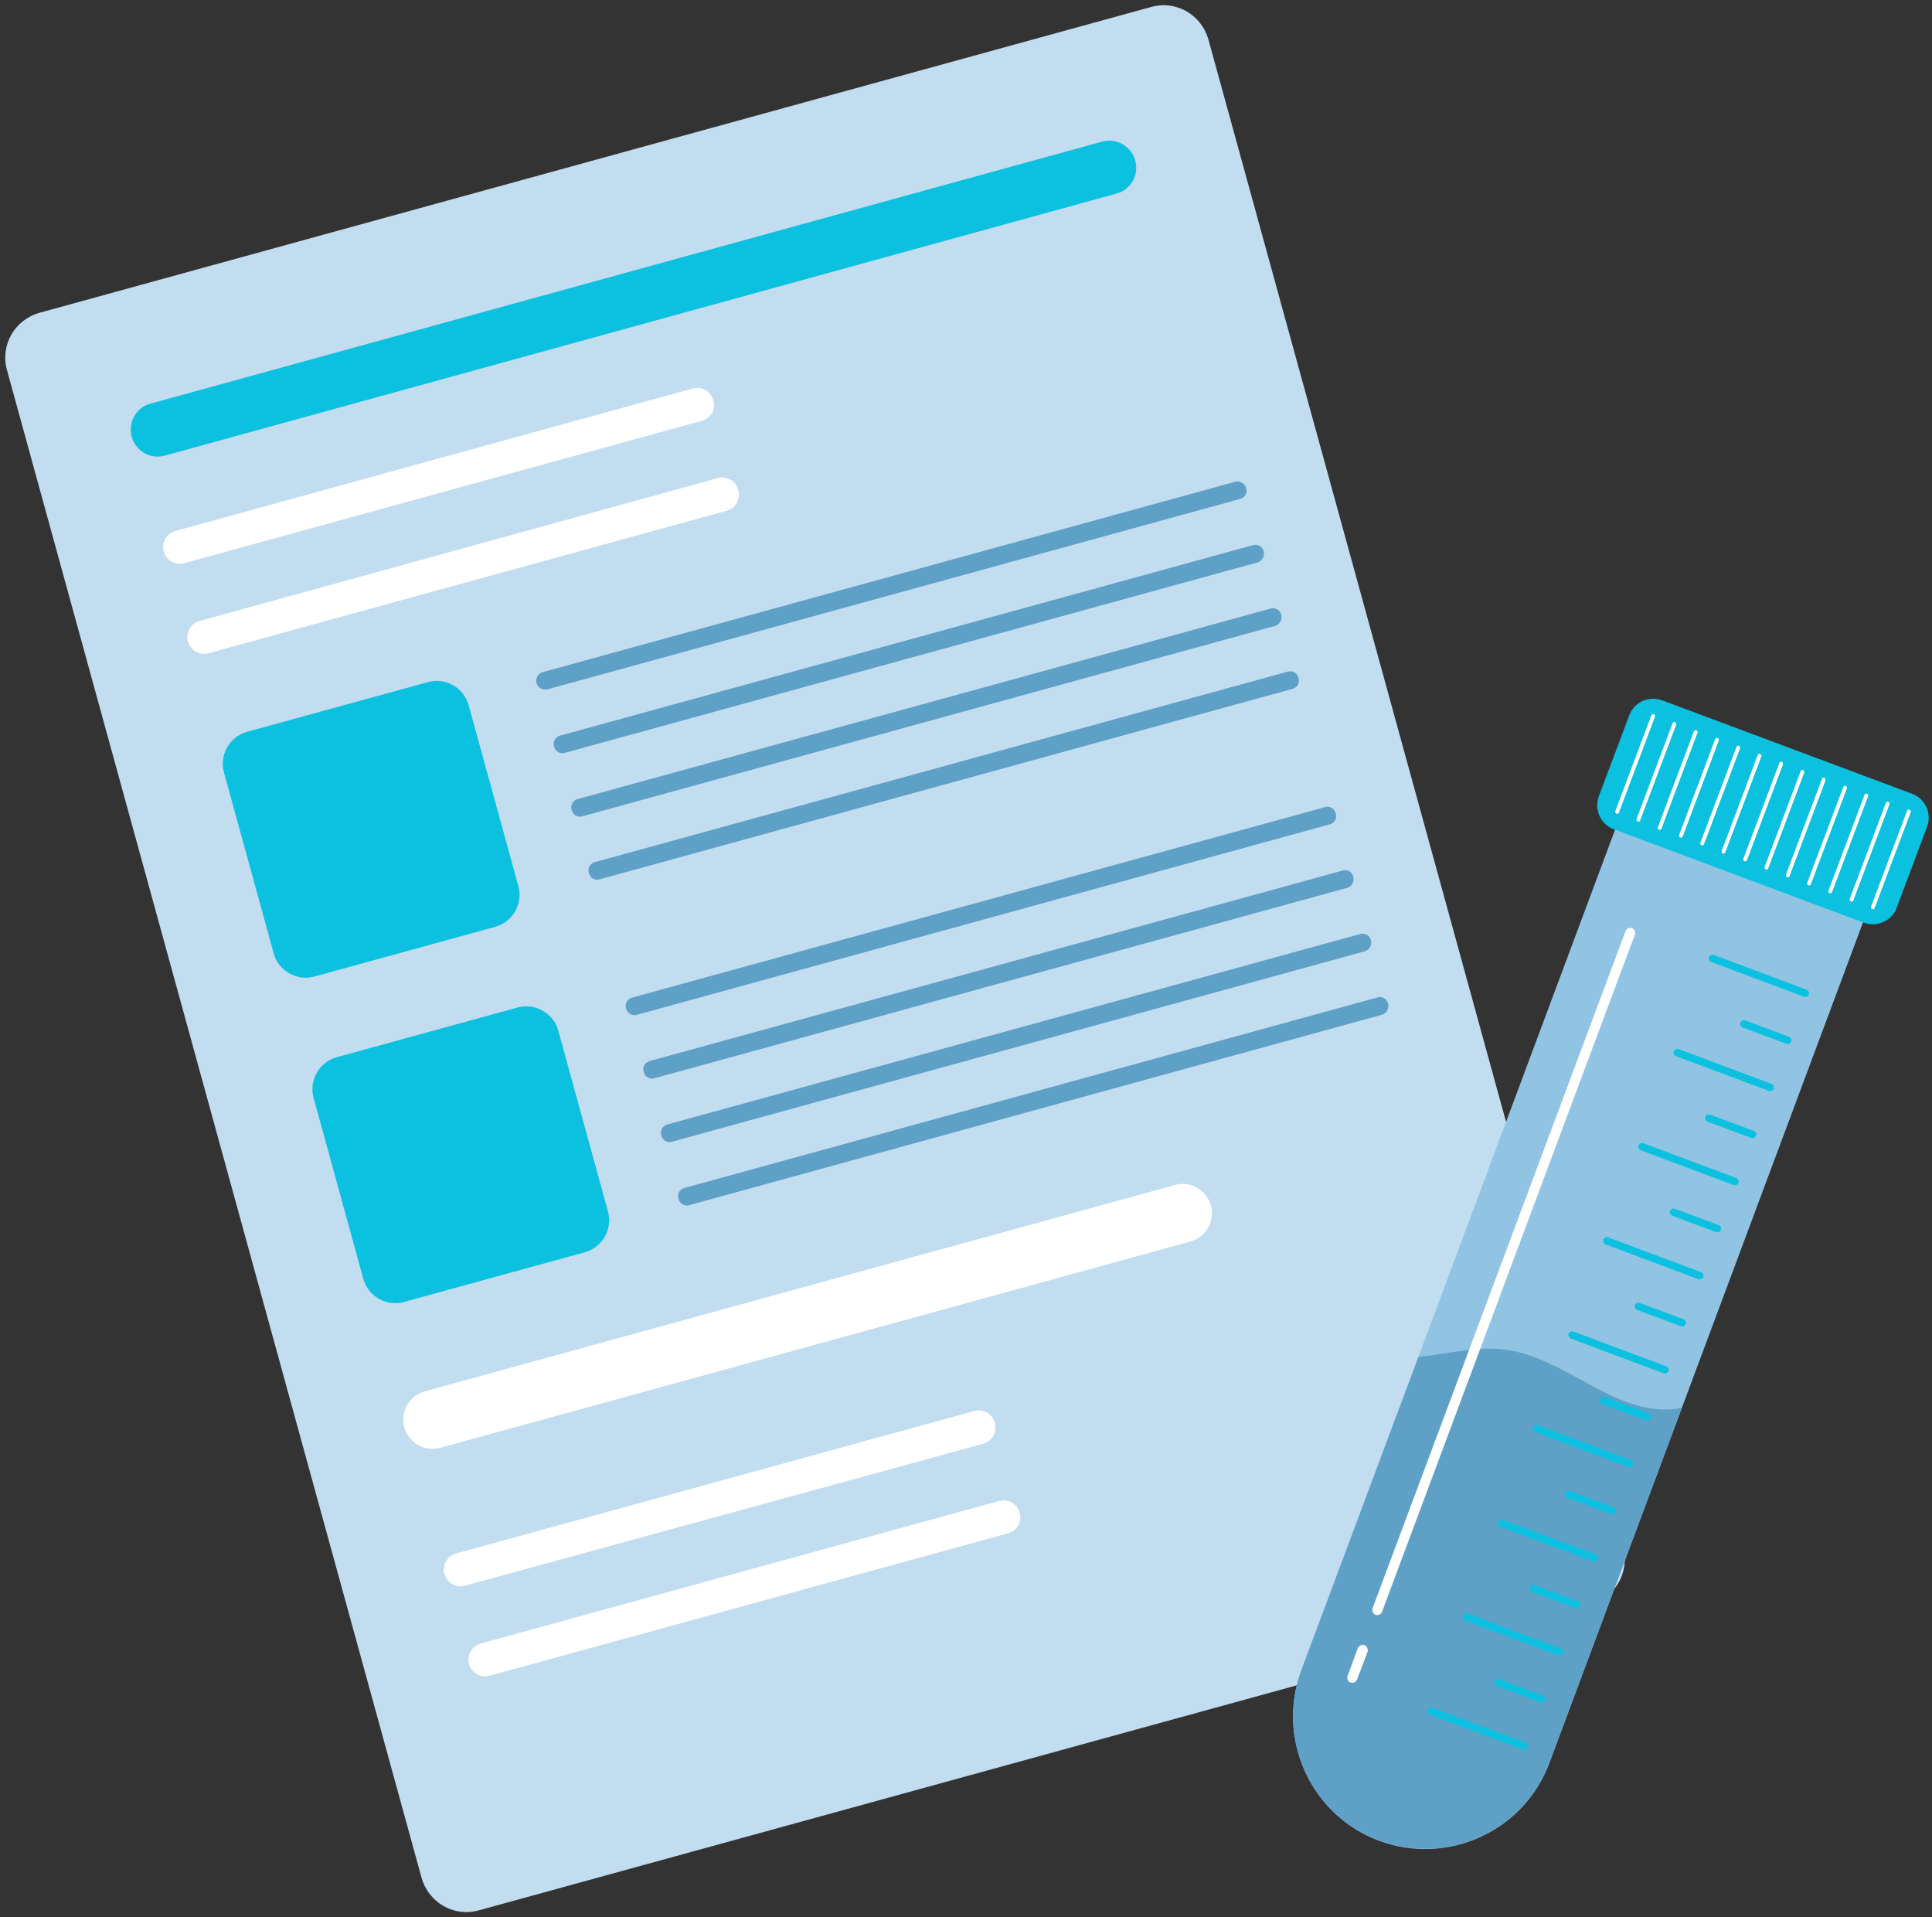 <?xml version="1.0" encoding="UTF-8" standalone="no"?><svg xmlns="http://www.w3.org/2000/svg" xmlns:xlink="http://www.w3.org/1999/xlink" fill="#000000" height="468.4" preserveAspectRatio="xMidYMid meet" version="1" viewBox="-1.3 -1.3 472.1 468.4" width="472.1" zoomAndPan="magnify"><rect x="-1.3" y="-1.3" width="472.1" height="468.4" fill="#333333" stroke="none"/><g id="change1_1"><path d="M387.3,390.7l-271.6,74.7c-6.1,1.7-12.3-1.9-14-8L0.4,89.1c-1.7-6.1,1.9-12.3,8-14L280,0.4 c6.1-1.7,12.3,1.9,14,8l101.3,368.3C397,382.7,393.4,389,387.3,390.7z" fill="#c2ddf0"/></g><g id="change2_1"><path d="M455,221.2l-77.7,208.2c-6.2,16.7-24.9,25.2-41.6,19h0c-16.7-6.2-25.2-24.9-19-41.6l77.7-208.2L455,221.2z" fill="#91c4e3"/></g><g id="change3_1"><path d="M301.7,120.6l-169.2,46.5c-1.2,0.3-2.4-0.4-2.7-1.5c-0.3-1.2,0.4-2.4,1.5-2.7l169.2-46.5 c1.2-0.3,2.4,0.4,2.7,1.5C303.6,119.1,302.9,120.3,301.7,120.6z M307.5,133.4c-0.3-1.2-1.5-1.9-2.7-1.5l-169.2,46.5 c-1.2,0.3-1.9,1.5-1.5,2.7c0.3,1.2,1.5,1.9,2.7,1.5L306,136.1C307.1,135.8,307.8,134.5,307.5,133.4z M311.8,148.9 c-0.3-1.2-1.5-1.9-2.7-1.5l-169.2,46.5c-1.2,0.3-1.9,1.5-1.5,2.7c0.3,1.2,1.5,1.9,2.7,1.5l169.2-46.5 C311.4,151.3,312.1,150,311.8,148.9z M316,164.3c-0.3-1.2-1.5-1.9-2.7-1.5l-169.2,46.5c-1.2,0.3-1.9,1.5-1.5,2.7 c0.3,1.2,1.5,1.9,2.7,1.5l169.2-46.5C315.7,166.7,316.4,165.5,316,164.3z M325.1,197.4c-0.3-1.2-1.5-1.9-2.7-1.5l-169.2,46.5 c-1.2,0.3-1.9,1.5-1.5,2.7c0.3,1.2,1.5,1.9,2.7,1.5l169.2-46.5C324.8,199.8,325.5,198.6,325.1,197.4z M329.4,212.9 c-0.3-1.2-1.5-1.9-2.7-1.5l-169.2,46.5c-1.2,0.3-1.9,1.5-1.5,2.7c0.3,1.2,1.5,1.9,2.7,1.5l169.2-46.5 C329,215.3,329.7,214.1,329.4,212.9z M333.7,228.4c-0.3-1.2-1.5-1.9-2.7-1.5l-169.2,46.5c-1.2,0.3-1.9,1.5-1.5,2.7 c0.3,1.2,1.5,1.9,2.7,1.5l169.2-46.5C333.3,230.8,334,229.6,333.7,228.4z M337.9,243.9c-0.3-1.2-1.5-1.9-2.7-1.5L166,288.9 c-1.2,0.3-1.9,1.5-1.5,2.7c0.3,1.2,1.5,1.9,2.7,1.5l169.2-46.5C337.5,246.3,338.2,245.1,337.9,243.9z M407.2,343 c-14.6,1-26.3-12.8-40.8-14.6c-7-0.9-14,1.1-21.1,1.8l-28.6,76.5c-6.2,16.7,2.2,35.3,19,41.6h0c16.7,6.2,35.3-2.2,41.6-19l32.4-86.7 C408.8,342.8,408,342.9,407.2,343z" fill="#5fa0c7"/></g><g id="change4_1"><path d="M276.1,37.9c1,3.5-1.1,7.2-4.6,8.1L39,110c-3.5,1-7.2-1.1-8.1-4.6c-1-3.5,1.1-7.2,4.6-8.1l232.5-64 C271.5,32.3,275.1,34.4,276.1,37.9z M119.8,225.1c4.2-1.2,6.7-5.6,5.6-9.8l-12.2-44.4c-1.2-4.2-5.6-6.7-9.8-5.6L59,177.5 c-4.2,1.2-6.7,5.6-5.6,9.8l12.2,44.4c1.2,4.2,5.6,6.7,9.8,5.6L119.8,225.1z M135.1,250.4c-1.2-4.2-5.6-6.7-9.8-5.6L80.9,257 c-4.2,1.2-6.7,5.6-5.6,9.8l12.2,44.4c1.2,4.2,5.6,6.7,9.8,5.6l44.4-12.2c4.2-1.2,6.7-5.6,5.6-9.8L135.1,250.4z M465.9,192.6 l-61-22.8c-3.3-1.2-6.9,0.4-8.1,3.7l-7.4,19.7c-1.2,3.3,0.4,6.9,3.7,8.1l61,22.8c3.3,1.2,6.9-0.4,8.1-3.7l7.4-19.7 C470.8,197.5,469.2,193.8,465.9,192.6z M388.7,378.4L366,370c-0.5-0.2-1,0.1-1.2,0.5c-0.2,0.5,0.1,1,0.5,1.2l22.7,8.5 c0.5,0.2,1-0.1,1.2-0.5S389.2,378.6,388.7,378.4z M393,366.9l-10.7-4c-0.5-0.2-1,0.1-1.2,0.5s0.1,1,0.5,1.2l10.7,4 c0.5,0.2,1-0.1,1.2-0.5S393.5,367.1,393,366.9z M397.3,355.4l-22.7-8.5c-0.5-0.2-1,0.1-1.2,0.5c-0.2,0.5,0.1,1,0.5,1.2l22.7,8.5 c0.5,0.2,1-0.1,1.2-0.5C398,356.1,397.7,355.6,397.3,355.4z M384.4,389.9l-10.7-4c-0.5-0.2-1,0.1-1.2,0.5c-0.2,0.5,0.1,1,0.5,1.2 l10.7,4c0.5,0.2,1-0.1,1.2-0.5C385.1,390.6,384.9,390.1,384.4,389.9z M371.5,424.4l-22.7-8.5c-0.5-0.2-1,0.1-1.2,0.5 c-0.2,0.5,0.1,1,0.5,1.2l22.7,8.5c0.5,0.2,1-0.1,1.2-0.5S372,424.6,371.5,424.4z M380.1,401.4l-22.7-8.5c-0.5-0.2-1,0.1-1.2,0.5 s0.1,1,0.5,1.2l22.7,8.5c0.5,0.2,1-0.1,1.2-0.5C380.8,402.1,380.6,401.6,380.1,401.4z M375.8,412.9l-10.7-4c-0.5-0.2-1,0.1-1.2,0.5 c-0.2,0.5,0.1,1,0.5,1.2l10.7,4c0.5,0.2,1-0.1,1.2-0.5C376.5,413.6,376.3,413.1,375.8,412.9z M431.6,263.5l-22.7-8.5 c-0.5-0.2-1,0.1-1.2,0.5c-0.2,0.5,0.1,1,0.5,1.2l22.7,8.5c0.5,0.2,1-0.1,1.2-0.5S432.1,263.7,431.6,263.5z M401.6,344l-10.7-4 c-0.5-0.2-1,0.1-1.2,0.5c-0.2,0.5,0.1,1,0.5,1.2l10.7,4c0.5,0.2,1-0.1,1.2-0.5C402.3,344.7,402,344.1,401.6,344z M435.9,252l-10.7-4 c-0.5-0.2-1,0.1-1.2,0.5c-0.2,0.5,0.1,1,0.5,1.2l10.7,4c0.5,0.2,1-0.1,1.2-0.5S436.4,252.2,435.9,252z M440.2,240.5l-22.7-8.5 c-0.5-0.2-1,0.1-1.2,0.5c-0.2,0.5,0.1,1,0.5,1.2l22.7,8.5c0.5,0.2,1-0.1,1.2-0.5C440.9,241.2,440.6,240.7,440.2,240.5z M423,286.5 l-22.7-8.5c-0.5-0.2-1,0.1-1.2,0.5s0.1,1,0.5,1.2l22.7,8.5c0.5,0.2,1-0.1,1.2-0.5C423.7,287.2,423.5,286.7,423,286.5z M427.3,275 l-10.7-4c-0.5-0.2-1,0.1-1.2,0.5c-0.2,0.5,0.1,1,0.5,1.2l10.7,4c0.5,0.2,1-0.1,1.2-0.5C428,275.7,427.8,275.2,427.3,275z M410.1,321 l-10.7-4c-0.5-0.2-1,0.1-1.2,0.5s0.1,1,0.5,1.2l10.7,4c0.5,0.2,1-0.1,1.2-0.5S410.6,321.2,410.1,321z M405.9,332.5l-22.7-8.5 c-0.5-0.2-1,0.1-1.2,0.5c-0.2,0.5,0.1,1,0.5,1.2l22.7,8.5c0.5,0.2,1-0.1,1.2-0.5C406.6,333.2,406.3,332.6,405.9,332.5z M414.4,309.5 l-22.7-8.5c-0.5-0.2-1,0.1-1.2,0.5c-0.2,0.5,0.1,1,0.5,1.2l22.7,8.5c0.5,0.2,1-0.1,1.2-0.5S414.9,309.7,414.4,309.5z M418.7,298 l-10.7-4c-0.5-0.2-1,0.1-1.2,0.5s0.1,1,0.5,1.2l10.7,4c0.5,0.2,1-0.1,1.2-0.5C419.4,298.7,419.2,298.2,418.7,298z" fill="#0cc0df"/></g><g id="change5_1"><path d="M170.2,101.5L43.7,136.3c-2.2,0.6-4.4-0.7-5-2.9c-0.6-2.2,0.7-4.4,2.9-5L168,93.6c2.2-0.6,4.4,0.7,5,2.9v0 C173.7,98.7,172.4,100.9,170.2,101.5z M179.1,118.4c-0.6-2.2-2.9-3.5-5-2.9L47.5,150.4c-2.2,0.6-3.5,2.9-2.9,5 c0.6,2.2,2.9,3.5,5,2.9l126.6-34.8C178.5,122.9,179.7,120.6,179.1,118.4z M241.8,346.3c-0.6-2.2-2.9-3.5-5-2.9l-126.6,34.8 c-2.2,0.6-3.5,2.9-2.9,5c0.6,2.2,2.9,3.5,5,2.9L239,351.4C241.1,350.8,242.4,348.5,241.8,346.3z M242.8,365.4l-126.6,34.8 c-2.2,0.6-3.5,2.9-2.9,5v0c0.6,2.2,2.9,3.5,5,2.9L245,373.3c2.2-0.6,3.5-2.9,2.9-5C247.3,366.1,245,364.8,242.8,365.4z M294.6,293.2 c-1.1-3.8-5-6.1-8.8-5l-183.3,50.4c-3.8,1.1-6.1,5-5,8.8s5,6.1,8.8,5L289.6,302C293.4,300.9,295.6,297,294.6,293.2L294.6,293.2z M397.6,225.5c-0.7-0.3-1.4,0-1.7,0.7l-61.8,165.4c-0.2,0.6,0.1,1.3,0.7,1.6c0.6,0.2,1.3-0.1,1.6-0.7L398.2,227 C398.4,226.5,398.1,225.8,397.6,225.5z M332.1,400.6c-0.6-0.2-1.3,0.1-1.6,0.7l-2.5,6.8c-0.2,0.6,0,1.3,0.6,1.6 c0.7,0.3,1.4,0,1.7-0.7l2.6-6.8C333,401.5,332.7,400.8,332.1,400.6z M393.7,197.5c0.2,0.1,0.5,0,0.6-0.3l8.8-23.4 c0.1-0.2,0-0.5-0.3-0.6c-0.2-0.1-0.5,0-0.6,0.3l-8.8,23.4C393.3,197.1,393.5,197.4,393.7,197.5z M408,175.1c-0.2-0.1-0.5,0-0.6,0.3 l-8.8,23.4c-0.1,0.2,0,0.5,0.3,0.6s0.5,0,0.6-0.3l8.8-23.4C408.3,175.5,408.2,175.2,408,175.1z M413.2,177.1c-0.2-0.1-0.5,0-0.6,0.3 l-8.8,23.4c-0.1,0.2,0,0.5,0.3,0.6c0.2,0.1,0.5,0,0.6-0.3l8.8-23.4C413.6,177.4,413.4,177.1,413.2,177.1z M418.4,179 c-0.2-0.1-0.5,0-0.6,0.3l-8.8,23.4c-0.1,0.2,0,0.5,0.3,0.6s0.5,0,0.6-0.3l8.8-23.4C418.8,179.3,418.6,179.1,418.4,179z M423.6,180.9 c-0.2-0.1-0.5,0-0.6,0.3l-8.8,23.4c-0.1,0.2,0,0.5,0.3,0.6c0.2,0.1,0.5,0,0.6-0.3l8.8-23.4C424,181.3,423.9,181,423.6,180.9z M428.8,182.9c-0.2-0.1-0.5,0-0.6,0.3l-8.8,23.4c-0.1,0.2,0,0.5,0.3,0.6s0.5,0,0.6-0.3l8.8-23.4C429.2,183.2,429.1,183,428.8,182.9z M434.1,184.8c-0.2-0.1-0.5,0-0.6,0.3l-8.8,23.4c-0.1,0.2,0,0.5,0.3,0.6s0.5,0,0.6-0.3l8.8-23.4 C434.4,185.2,434.3,184.9,434.1,184.8z M439.3,186.8c-0.2-0.1-0.5,0-0.6,0.3l-8.8,23.4c-0.1,0.2,0,0.5,0.3,0.6s0.5,0,0.6-0.3 l8.8-23.4C439.6,187.1,439.5,186.9,439.3,186.8z M444.5,188.7c-0.2-0.1-0.5,0-0.6,0.3l-8.8,23.4c-0.1,0.2,0,0.5,0.3,0.6 c0.2,0.1,0.5,0,0.6-0.3l8.8-23.4C444.8,189.1,444.7,188.8,444.5,188.7z M449.7,190.7c-0.2-0.1-0.5,0-0.6,0.3l-8.8,23.4 c-0.1,0.2,0,0.5,0.3,0.6s0.5,0,0.6-0.3l8.8-23.4C450.1,191,449.9,190.8,449.7,190.7z M454.9,192.6c-0.2-0.1-0.5,0-0.6,0.3l-8.8,23.4 c-0.1,0.2,0,0.5,0.3,0.6c0.2,0.1,0.5,0,0.6-0.3l8.8-23.4C455.3,193,455.2,192.7,454.9,192.6z M460.1,194.6c-0.2-0.1-0.5,0-0.6,0.3 l-8.8,23.4c-0.1,0.2,0,0.5,0.3,0.6s0.5,0,0.6-0.3l8.8-23.4C460.5,194.9,460.4,194.7,460.1,194.6z M465.3,196.5 c-0.2-0.1-0.5,0-0.6,0.3l-8.8,23.4c-0.1,0.2,0,0.5,0.3,0.6c0.2,0.1,0.5,0,0.6-0.3l8.8-23.4C465.7,196.9,465.6,196.6,465.3,196.5z" fill="#ffffff"/></g></svg>